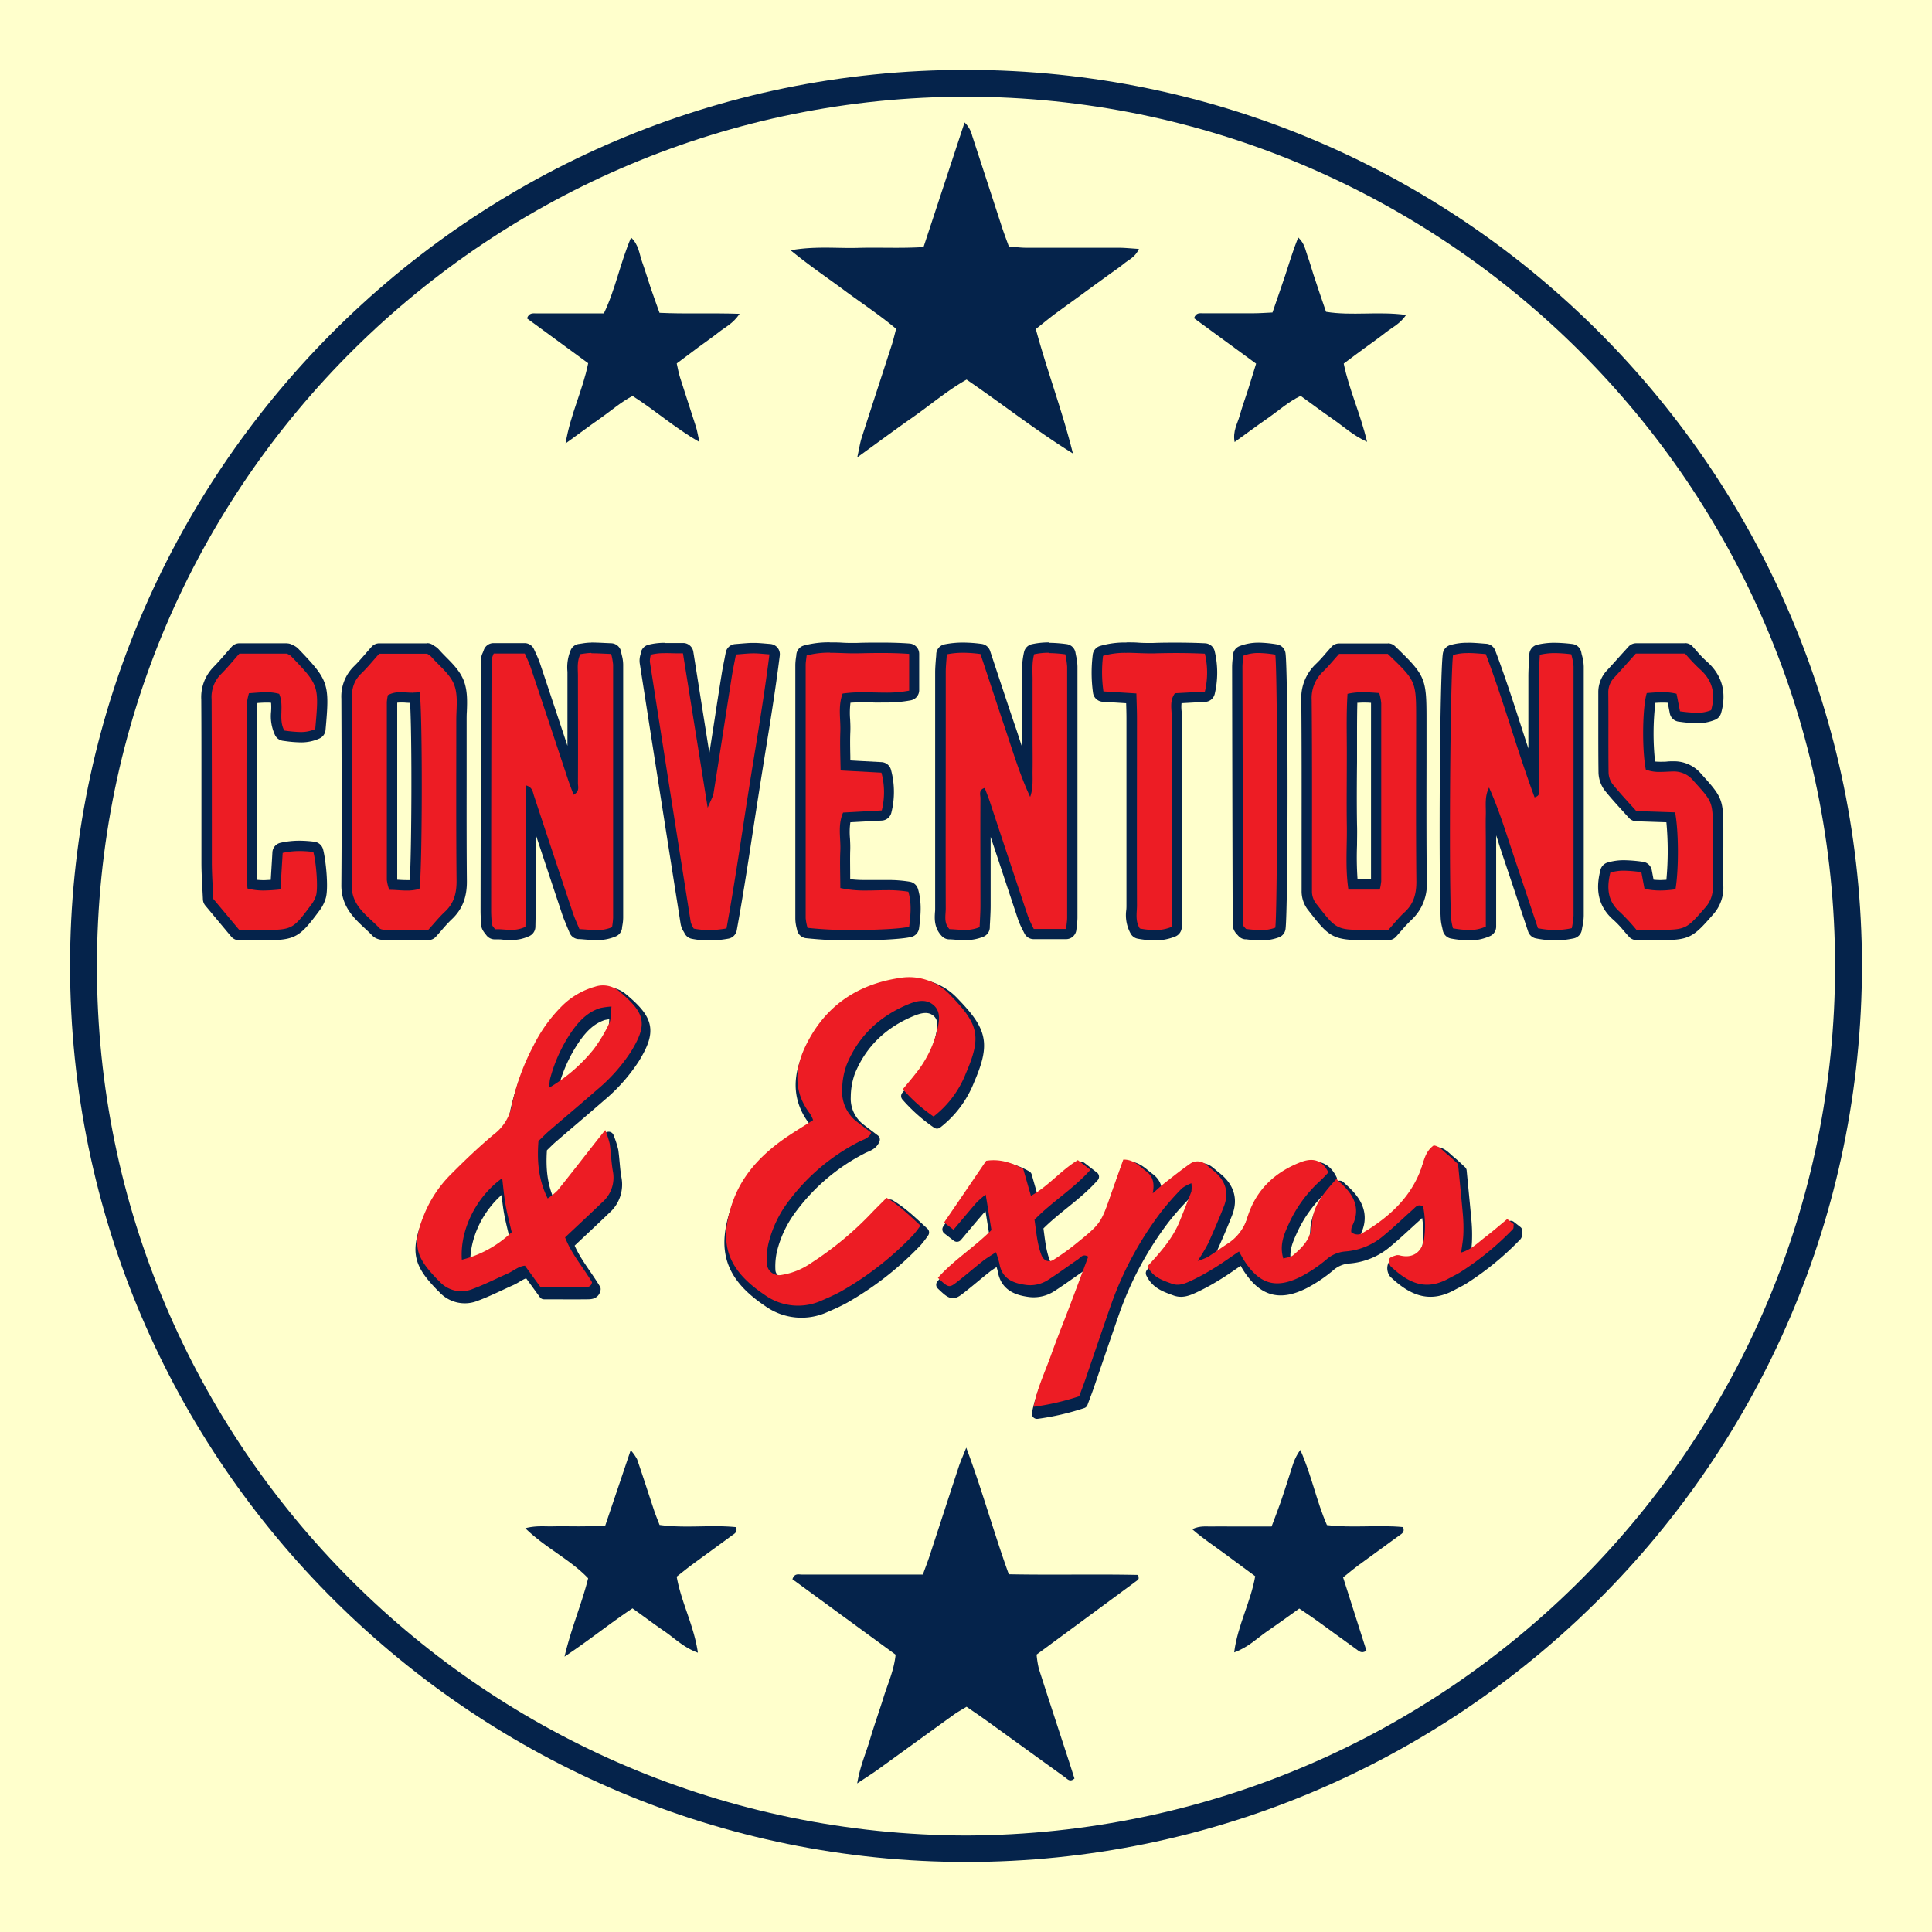 <svg xmlns="http://www.w3.org/2000/svg" viewBox="0 0 560.31 560.31"><defs><style>.cls-1{fill:#ffc;}.cls-2,.cls-3{fill:#05234b;}.cls-3{stroke:#05234b;stroke-linecap:round;stroke-linejoin:round;stroke-width:3px;}.cls-4{fill:#ed1c24;}</style></defs><g id="Conventions"><rect class="cls-1" width="560.31" height="560.31"/><path class="cls-2" d="M540,279.85C540,424.73,422.06,540,280.27,540S20.39,424.85,20.32,280.12c-.06-142.12,115.19-260,260-259.85C424.86,20.38,539.8,137.88,540,279.85Z"/><path class="cls-1" d="M280.31,532.33C140.89,532,28.22,419.54,28.11,280.48,28,138.9,143.27,28,280.27,28.05c137.84.1,251.85,112.05,251.93,252.07C532.27,418,420.7,531.73,280.31,532.33Z"/><path class="cls-2" d="M292.57,456.56c12.85.25,25.23-.07,37.51.19a4,4,0,0,1,.15,1,.89.89,0,0,1-.32.52c-9.67,7.14-19.35,14.27-29.28,21.58a26.74,26.74,0,0,0,.66,4.13c2.84,8.89,5.77,17.76,8.66,26.63.57,1.75,1.12,3.51,1.66,5.19-1.32,1.19-2.07.13-2.82-.41-7.58-5.45-15.13-10.94-22.71-16.4-1.84-1.33-3.72-2.59-5.76-4-1.3.8-2.56,1.47-3.71,2.3-7.41,5.33-14.79,10.71-22.2,16.05-1.63,1.17-3.34,2.23-5.81,3.88.82-5,2.54-8.76,3.68-12.65,1.23-4.17,2.71-8.27,4-12.44,1.22-3.92,3-7.7,3.46-12.25L229.82,458c.59-1.81,1.79-1.36,2.7-1.36,9.55,0,19.09,0,28.64,0h6.49c.71-2,1.37-3.65,1.94-5.38,2.84-8.67,5.65-17.35,8.5-26,.51-1.53,1.18-3,2.14-5.42C284.92,432.37,288.17,444.38,292.57,456.56Z"/><path class="cls-2" d="M311.16,131.52c-10.61-6.57-20.37-14.28-30.84-21.43-5.6,3.17-10.48,7.35-15.7,11s-10.06,7.26-16,11.56c.57-2.6.79-4.14,1.25-5.6,2.92-9.09,5.89-18.16,8.83-27.24.43-1.36.74-2.75,1.19-4.44-4.82-4.06-10-7.44-15-11.15s-10-7.06-15.6-11.64c7.29-1.27,13.45-.51,19.55-.69s12.41.18,19-.24l11.9-36.14a7.93,7.93,0,0,1,2.21,3.87q4.35,13.32,8.68,26.64c.58,1.76,1.24,3.48,1.95,5.45,1.74.14,3.35.38,5,.38,8.93,0,17.86,0,26.79,0,1.79,0,3.58.2,5.93.34-1.06,2.37-2.85,3.08-4.21,4.18s-2.67,2-4,2.94l-4.54,3.29-4,2.93-4.54,3.29c-1.35,1-2.7,1.93-4,2.94s-2.88,2.3-4.61,3.67C303.67,107.54,308.09,119.15,311.16,131.52Z"/><path class="cls-2" d="M170.58,105.34l-17.75-13c.63-1.74,1.8-1.44,2.75-1.45,6.43,0,12.85,0,19.55,0,3.37-7,4.73-14.61,7.89-22,2.26,2.13,2.37,4.72,3.18,7,.92,2.54,1.67,5.13,2.54,7.69.79,2.34,1.65,4.66,2.53,7.14,7.62.37,15,0,23.23.29-1.92,2.87-4.22,3.88-6.07,5.36s-4,2.94-6,4.42-4,3-6.17,4.62c.33,1.45.56,2.84,1,4.17,1.5,4.76,3.09,9.48,4.59,14.23.36,1.13.52,2.32,1,4.4C195.56,124,190,119,183.45,114.83c-3.4,1.78-6.34,4.4-9.53,6.62s-6,4.35-9.9,7.16C165.44,120.06,169,113.23,170.58,105.34Z"/><path class="cls-2" d="M396.47,128.15c-4.16-1.93-6.86-4.49-9.86-6.56s-6.06-4.37-9.4-6.78c-3.53,1.68-6.45,4.34-9.64,6.55s-6,4.33-9.51,6.84c-.59-3.2.83-5.34,1.45-7.59.72-2.6,1.66-5.14,2.48-7.71.75-2.35,1.46-4.72,2.3-7.43l-18-13.18c.58-1.73,1.75-1.42,2.7-1.43,4.78,0,9.56,0,14.34,0,1.84,0,3.69-.14,5.71-.23,1.28-3.72,2.51-7.23,3.69-10.77s2.16-7,3.77-11c1.94,1.82,2.08,3.73,2.69,5.35s1.13,3.56,1.71,5.34,1.18,3.55,1.77,5.32,1.21,3.52,1.9,5.56c7.5,1.22,15.13-.2,23.23.91-1.79,2.61-4.08,3.64-5.95,5.11s-4,3-6,4.43-4,3-6.15,4.57C391.25,113,394.54,119.92,396.47,128.15Z"/><path class="cls-2" d="M377.11,420.5c3.31,7.41,4.65,14.77,7.72,21.79,7.34.93,14.79-.12,22.09.59.61,1.58-.54,2-1.29,2.56-3.84,2.84-7.73,5.61-11.58,8.44-1.49,1.1-2.9,2.29-4.53,3.59l6.77,21.25c-1.46,1-2.21.07-3-.47-3.89-2.78-7.73-5.62-11.6-8.41-1.5-1.08-3.05-2.09-4.88-3.34-3.08,2.19-6.07,4.38-9.13,6.47s-5.64,4.79-9.75,6.25c1-7.89,4.78-14.52,6.1-22.09-3-2.21-6-4.41-9-6.64s-6-4.15-9.27-7c2.36-1.12,4.21-.72,6-.78s3.74,0,5.61,0h11.41c.95-2.55,1.85-4.84,2.66-7.15.89-2.55,1.68-5.13,2.52-7.7C374.76,425.53,375.19,423.11,377.11,420.5Z"/><path class="cls-2" d="M152.34,443.21c3.15-.82,5.6-.48,8-.54s5,0,7.46,0,4.93-.09,7.7-.14l7.41-21.95a13.34,13.34,0,0,1,1.85,2.61c1.69,4.89,3.26,9.83,4.9,14.74.45,1.37,1,2.7,1.62,4.32,7.38,1.05,14.82-.09,22.13.64.64,1.46-.47,1.93-1.24,2.5-3.83,2.83-7.7,5.61-11.54,8.44-1.48,1.1-2.9,2.27-4.38,3.42,1.32,7.49,5,14.12,6.15,22.06-4.12-1.49-6.72-4.18-9.71-6.22s-6-4.32-9.26-6.64c-6.49,4.31-12.37,9.12-19.71,14,2-8.46,5-15.3,6.85-22.72C165.35,452.23,158.27,449,152.34,443.21Z"/><path class="cls-3" d="M287,338.65c3.6-.58,7.12.32,10.76,2.38.66,2.32,1.38,4.84,2.23,7.79,5.14-2.88,8.68-7.41,13.6-10.37l3.64,2.82c-5,5.61-11.15,9.25-16.21,14.47.52,3.4.74,6.9,2,10.23.59,1.58,2.07,2.29,3.49,1.4a67,67,0,0,0,6.56-4.7c7.25-5.87,7.22-5.9,10.35-14.91,1.09-3.12,2.21-6.23,3.35-9.46,3.09-.07,4.71,2,6.63,3.38,2.14,1.59,2.43,3.69,1.91,6.4,1.16-1,2.28-2.05,3.48-3,2.44-1.91,4.87-3.85,7.42-5.62a3.71,3.71,0,0,1,4.63.36c.66.5,1.28,1.06,1.93,1.57,3.48,2.75,4.83,6.2,3.19,10.45-1.43,3.66-3,7.27-4.62,10.85a53.35,53.35,0,0,1-3,5,21.33,21.33,0,0,0,2.92-1.13c1.92-1.23,3.78-2.57,5.68-3.83a13.6,13.6,0,0,0,5.83-7.7c2.42-7.83,7.85-13.06,15.49-16,3.31-1.26,6.13-.81,8,3-.76.78-1.55,1.68-2.44,2.48a38.16,38.16,0,0,0-9.1,12.53c-1.37,3-2.7,6.1-1.54,9.95,1.05-.33,2.15-.38,2.82-.94,2.88-2.42,5.32-4.92,5.5-9.24.22-5.2,3.58-9,7.07-12.89.94.88,1.55,1.41,2.12,2,3.41,3.39,4.8,7.18,2.38,11.78a4.53,4.53,0,0,0-.19,1.64,2.82,2.82,0,0,0,3.55.09c7.45-4.48,13.67-10.1,16.74-18.55.83-2.3,1.15-4.9,3.62-6.69,1.6.14,2.64,1.52,3.87,2.51s2.46,2.23,3.2,2.9c.52,5.41,1,10.13,1.42,14.86a43.75,43.75,0,0,1,.11,5.61c-.06,1.6-.38,3.19-.63,5.18,3-.88,4.89-2.88,7-4.49s4.16-3.4,6.36-5.21l1.88,1.47c-.08.65,0,1.18-.2,1.41a83.64,83.64,0,0,1-14.87,12.26c-1.21.8-2.54,1.42-3.82,2.11-6.08,3.3-10.93,2-16.8-3.55a2.38,2.38,0,0,1-.34-2.22c.27-.53,1.29-.74,2-1a2.62,2.62,0,0,1,1.23.11c4.51,1,6.72-2.11,6.93-5.87a28.86,28.86,0,0,0-.4-8.39c-1.53-.82-2.17.19-2.9.83-2.8,2.49-5.48,5.1-8.36,7.48a19.32,19.32,0,0,1-11.3,4.75,9.39,9.39,0,0,0-5.56,2.39,41.42,41.42,0,0,1-7.21,4.86c-7.26,3.69-12.07,2.3-16.46-4.45-.54-.83-1-1.71-1.62-2.79-2.71,1.82-5,3.5-7.49,5a62.94,62.94,0,0,1-6.56,3.56c-1.67.77-3.47,1.51-5.41.79-2.7-1-5.53-1.84-7.06-5.06,3.64-4,7.26-8,9.3-13,1.16-2.88,2.33-5.77,3.42-8.68a9.36,9.36,0,0,0,0-2.39,11,11,0,0,0-2.74,1.46,81.93,81.93,0,0,0-6.15,7,98.81,98.81,0,0,0-14.42,26.79c-2.53,7.26-5,14.54-7.49,21.81-.54,1.55-1.14,3.08-1.74,4.71a72.85,72.85,0,0,1-13.23,3.06c1.16-5.73,3.42-10.35,5.12-15.14s3.56-9.31,5.33-14c1.83-4.81,3.62-9.63,5.41-14.42-1.59-.9-2.17.23-2.92.75-2.92,2-5.76,4.09-8.73,6a9.51,9.51,0,0,1-6.56,1.44c-3.79-.52-6.83-1.88-7.55-6.16a32.62,32.62,0,0,0-1-3.31c-1.51,1-2.74,1.7-3.83,2.57-2.61,2.06-5.11,4.25-7.75,6.28-2,1.54-2.33,1.39-5.26-1.42,4.52-5.12,10.41-8.75,15.52-13.85-.51-3.12-1-6.35-1.67-10.3a28.7,28.7,0,0,0-2.65,2.32c-2.17,2.5-4.29,5.05-6.68,7.88l-2.73-2.11C278.85,350.65,282.67,345,287,338.65Z"/><path class="cls-3" d="M157.16,332.92c-.45,5.93,0,11.22,2.67,16.65a18.93,18.93,0,0,0,2.85-2.3c3.64-4.52,7.2-9.12,10.78-13.68.86-1.1,1.73-2.18,3.07-3.87a29,29,0,0,1,1.3,4c.38,2.67.45,5.39.92,8a9.48,9.48,0,0,1-3.13,9c-3.42,3.3-6.92,6.54-10.74,10.14,1.78,4.69,5.19,8.62,7.82,13-.23,1.41-1.35,1.45-2.35,1.46-4.13.05-8.27,0-12.57,0l-4.54-6.25c-1.9.18-3.3,1.51-4.94,2.24-3.4,1.51-6.73,3.22-10.22,4.51a8.52,8.52,0,0,1-9.69-2.25l-.46-.43c-6.09-6.29-7.7-9.76-3.89-19a35.13,35.13,0,0,1,7.52-11.36c4.09-4.12,8.29-8.15,12.74-11.86a13.58,13.58,0,0,0,5.08-8.15,66,66,0,0,1,6.33-17.5A43.41,43.41,0,0,1,164,293.73a22.14,22.14,0,0,1,9.56-5.58,7.33,7.33,0,0,1,7,1.31c7.52,6.31,8.41,9.39,3.48,17.45A49.51,49.51,0,0,1,174.2,318c-4.69,4.1-9.46,8.1-14.17,12.17C159.09,331,158.23,331.9,157.16,332.92Zm-22.22,34.42a32.08,32.08,0,0,0,14.46-8c-.67-2.9-1.32-5.3-1.75-7.74s-.69-5.14-1-7.9C139.15,349.05,134.33,358.63,134.94,367.34Zm43.4-73.43a22.57,22.57,0,0,0-3.31.45c-3.53,1.13-6,3.65-8.06,6.56A44,44,0,0,0,160.5,315a13.51,13.51,0,0,0-.18,2.42,47.77,47.77,0,0,0,12.89-11.17,45,45,0,0,0,4.46-7.43C178.25,297.63,178.08,296.08,178.34,293.91Z"/><path class="cls-3" d="M271.75,325.81a47.42,47.42,0,0,1-8.91-7.93c1.36-1.65,2.57-3.05,3.7-4.51a32.36,32.36,0,0,0,6.3-12.74c.53-2.41,1.08-5.16-1-7.05-2.31-2.07-5.12-1.29-7.64-.23-8.2,3.45-14.29,9.18-17.67,17.47a21.7,21.7,0,0,0-1.29,7.28,10.94,10.94,0,0,0,4.31,9.25c1.29,1,2.63,2,4.12,3.13-.68,1.78-2.45,2-3.78,2.77A58.85,58.85,0,0,0,230,350a33.3,33.3,0,0,0-6.18,12.81,21.46,21.46,0,0,0-.44,5.54,3.58,3.58,0,0,0,4.3,3.4,20.66,20.66,0,0,0,8.59-3.48A95.78,95.78,0,0,0,254,353.53c1.27-1.31,2.58-2.6,4.13-4.15,3.71,2.23,6.59,5.09,9.82,8.05a30.31,30.31,0,0,1-2,2.62,90.84,90.84,0,0,1-21,16.45c-1.81,1-3.71,1.84-5.62,2.66a16.58,16.58,0,0,1-16.59-1.64c-11.08-7.45-13.28-15.1-9.33-26.7,2.57-7.53,7.72-13.22,14-17.84,3-2.19,6.22-4.08,9.4-6.14a9.06,9.06,0,0,0-.83-1.76c-4.76-6.14-4.62-12.79-1.51-19.4,5.45-11.58,14.83-18.17,27.41-20.05a16.31,16.31,0,0,1,14.76,5c8.25,8.5,9.08,12,4.44,22.75A29.36,29.36,0,0,1,271.75,325.81Z"/><path class="cls-4" d="M286,336.65c3.6-.58,7.12.32,10.76,2.38.66,2.32,1.38,4.84,2.23,7.79,5.14-2.88,8.68-7.41,13.6-10.37l3.64,2.82c-5,5.61-11.15,9.25-16.21,14.47.52,3.4.74,6.9,2,10.23.59,1.58,2.07,2.29,3.49,1.4a67,67,0,0,0,6.56-4.7c7.25-5.87,7.22-5.9,10.35-14.91,1.09-3.12,2.21-6.23,3.35-9.46,3.09-.07,4.71,2,6.63,3.38,2.14,1.59,2.43,3.69,1.91,6.4,1.16-1,2.28-2.05,3.48-3,2.44-1.91,4.87-3.85,7.42-5.62a3.71,3.71,0,0,1,4.63.36c.66.5,1.28,1.06,1.93,1.57,3.48,2.75,4.83,6.2,3.19,10.45-1.43,3.66-3,7.27-4.62,10.85a53.35,53.35,0,0,1-3,5,21.33,21.33,0,0,0,2.92-1.13c1.92-1.23,3.78-2.57,5.68-3.83a13.6,13.6,0,0,0,5.83-7.7c2.42-7.83,7.85-13.06,15.49-16,3.31-1.26,6.13-.81,8,3-.76.78-1.55,1.68-2.44,2.48a38.16,38.16,0,0,0-9.1,12.53c-1.37,3-2.7,6.1-1.54,9.95,1.05-.33,2.15-.38,2.82-.94,2.88-2.42,5.32-4.92,5.5-9.24.22-5.2,3.58-9,7.07-12.89.94.88,1.55,1.41,2.12,2,3.41,3.39,4.8,7.18,2.38,11.78a4.53,4.53,0,0,0-.19,1.64,2.82,2.82,0,0,0,3.55.09c7.45-4.48,13.67-10.1,16.74-18.55.83-2.3,1.15-4.9,3.62-6.69,1.6.14,2.64,1.52,3.87,2.51s2.46,2.23,3.2,2.9c.52,5.41,1,10.13,1.42,14.86a43.75,43.75,0,0,1,.11,5.61c-.06,1.6-.38,3.19-.63,5.18,3-.88,4.89-2.88,7-4.49s4.16-3.4,6.36-5.21l1.88,1.47c-.08.65,0,1.18-.2,1.41a83.64,83.64,0,0,1-14.87,12.26c-1.21.8-2.54,1.42-3.82,2.11-6.08,3.3-10.93,2-16.8-3.55a2.38,2.38,0,0,1-.34-2.22c.27-.53,1.29-.74,2-1a2.62,2.62,0,0,1,1.23.11c4.51,1,6.72-2.11,6.93-5.87a28.86,28.86,0,0,0-.4-8.39c-1.53-.82-2.17.19-2.9.83-2.8,2.49-5.48,5.1-8.36,7.48a19.32,19.32,0,0,1-11.3,4.75,9.39,9.39,0,0,0-5.56,2.39,41.42,41.42,0,0,1-7.21,4.86c-7.26,3.69-12.07,2.3-16.46-4.45-.54-.83-1-1.71-1.62-2.79-2.71,1.82-5,3.5-7.49,5a62.94,62.94,0,0,1-6.56,3.56c-1.67.77-3.47,1.51-5.41.79-2.7-1-5.53-1.84-7.06-5.06,3.64-4,7.26-8,9.3-13,1.16-2.88,2.33-5.77,3.42-8.68a9.36,9.36,0,0,0,0-2.39,11,11,0,0,0-2.74,1.46,81.93,81.93,0,0,0-6.15,7,98.81,98.81,0,0,0-14.42,26.79c-2.53,7.26-5,14.54-7.49,21.81-.54,1.55-1.14,3.08-1.74,4.71a72.85,72.85,0,0,1-13.23,3.06c1.16-5.73,3.42-10.35,5.12-15.14s3.56-9.31,5.33-14c1.83-4.81,3.62-9.63,5.41-14.42-1.59-.9-2.17.23-2.92.75-2.92,2-5.76,4.09-8.73,6a9.51,9.51,0,0,1-6.56,1.44c-3.79-.52-6.83-1.88-7.55-6.16a32.62,32.62,0,0,0-1-3.31c-1.51,1-2.74,1.7-3.83,2.57-2.61,2.06-5.11,4.25-7.75,6.28-2,1.54-2.33,1.39-5.26-1.42,4.52-5.12,10.41-8.75,15.52-13.85-.51-3.12-1-6.35-1.67-10.3a28.7,28.7,0,0,0-2.65,2.32c-2.17,2.5-4.29,5.05-6.68,7.88l-2.73-2.11C277.85,348.65,281.67,343,286,336.65Z"/><path class="cls-4" d="M156.16,330.92c-.45,5.93,0,11.22,2.67,16.65a18.93,18.93,0,0,0,2.85-2.3c3.64-4.52,7.2-9.12,10.78-13.68.86-1.1,1.73-2.18,3.07-3.87a29,29,0,0,1,1.3,4c.38,2.67.45,5.39.92,8a9.48,9.48,0,0,1-3.13,9c-3.42,3.3-6.92,6.54-10.74,10.14,1.78,4.69,5.19,8.62,7.82,13-.23,1.41-1.35,1.45-2.35,1.46-4.13.05-8.27,0-12.57,0l-4.54-6.25c-1.9.18-3.3,1.51-4.94,2.24-3.4,1.51-6.73,3.22-10.22,4.51a8.52,8.52,0,0,1-9.69-2.25l-.46-.43c-6.09-6.29-7.7-9.76-3.89-19a35.13,35.13,0,0,1,7.52-11.36c4.09-4.12,8.29-8.15,12.74-11.86a13.58,13.58,0,0,0,5.08-8.15,66,66,0,0,1,6.33-17.5A43.41,43.41,0,0,1,163,291.73a22.14,22.14,0,0,1,9.56-5.58,7.33,7.33,0,0,1,7,1.31c7.52,6.31,8.41,9.39,3.48,17.45A49.51,49.51,0,0,1,173.2,316c-4.69,4.1-9.46,8.1-14.17,12.17C158.09,329,157.23,329.9,156.16,330.92Zm-22.22,34.42a32.08,32.08,0,0,0,14.46-8c-.67-2.9-1.32-5.3-1.75-7.74s-.69-5.14-1-7.9C138.15,347.05,133.33,356.63,133.94,365.34Zm43.4-73.43a22.57,22.57,0,0,0-3.31.45c-3.53,1.13-6,3.65-8.06,6.56A44,44,0,0,0,159.5,313a13.51,13.51,0,0,0-.18,2.42,47.77,47.77,0,0,0,12.89-11.17,45,45,0,0,0,4.46-7.43C177.25,295.63,177.08,294.08,177.34,291.91Z"/><path class="cls-4" d="M270.75,323.81a47.42,47.42,0,0,1-8.91-7.93c1.36-1.65,2.57-3.05,3.7-4.51a32.36,32.36,0,0,0,6.3-12.74c.53-2.41,1.08-5.16-1-7.05-2.31-2.07-5.12-1.29-7.64-.23-8.2,3.45-14.29,9.18-17.67,17.47a21.7,21.7,0,0,0-1.29,7.28,10.94,10.94,0,0,0,4.31,9.25c1.29,1,2.63,2,4.12,3.13-.68,1.78-2.45,2-3.78,2.77A58.85,58.85,0,0,0,229,348a33.3,33.3,0,0,0-6.18,12.81,21.46,21.46,0,0,0-.44,5.54,3.58,3.58,0,0,0,4.3,3.4,20.66,20.66,0,0,0,8.59-3.48A95.78,95.78,0,0,0,253,351.53c1.27-1.31,2.58-2.6,4.13-4.15,3.71,2.23,6.59,5.09,9.82,8.05a30.31,30.31,0,0,1-2,2.62,90.84,90.84,0,0,1-21,16.45c-1.81,1-3.71,1.84-5.62,2.66a16.58,16.58,0,0,1-16.59-1.64c-11.08-7.45-13.28-15.1-9.33-26.7,2.57-7.53,7.72-13.22,14-17.84,3-2.19,6.22-4.08,9.4-6.14a9.06,9.06,0,0,0-.83-1.76c-4.76-6.14-4.62-12.79-1.51-19.4,5.45-11.58,14.83-18.17,27.41-20.05a16.31,16.31,0,0,1,14.76,5c8.25,8.5,9.08,12,4.44,22.75A29.36,29.36,0,0,1,270.75,323.81Z"/><path class="cls-4" d="M426.13,271.22a31.22,31.22,0,0,1-4.92-.51,1.5,1.5,0,0,1-1.24-1.2c-.06-.32-.13-.63-.2-.94a12,12,0,0,1-.38-2.3c-.66-14.71-.21-71.22.61-76.54a1.51,1.51,0,0,1,1-1.21,15.73,15.73,0,0,1,4.72-.63c1.36,0,2.74.11,4.19.22l1.06.09a1.5,1.5,0,0,1,1.29,1c2.71,7.14,5.1,14.53,7.41,21.67,1.63,5,3.3,10.19,5.09,15.29q0-8.26,0-16.52,0-6.69,0-13.38c0-1.41.09-2.79.17-4.26,0-.7.08-1.41.12-2.14a1.49,1.49,0,0,1,1.16-1.39,20.48,20.48,0,0,1,4.71-.52,42.72,42.72,0,0,1,4.92.35,1.51,1.51,0,0,1,1.31,1.21c.06.35.15.7.24,1.05a12.07,12.07,0,0,1,.44,2.74c0,23.07,0,46.73,0,72.32a15,15,0,0,1-.33,2.73c-.07.36-.14.73-.2,1.11a1.49,1.49,0,0,1-1.17,1.24,24.61,24.61,0,0,1-5.13.55,27.29,27.29,0,0,1-5.25-.54,1.51,1.51,0,0,1-1.13-1l-2.05-6.15q-2.42-7.22-4.83-14.42-.71-2.08-1.38-4.17c-1.24-3.74-2.5-7.58-4-11.34,0,.28,0,.56,0,.85,0,.63,0,1.25,0,1.87-.05,1.85,0,3.75,0,5.59,0,.82,0,1.65,0,2.47v24.35a1.5,1.5,0,0,1-.89,1.37A13.08,13.08,0,0,1,426.13,271.22Z"/><path class="cls-2" d="M425.76,189.39c1.62,0,3.32.17,5.14.3,5.17,13.65,9.05,27.8,14.15,41.55,1.84-.51,1.23-1.76,1.24-2.6,0-10.8,0-21.61,0-32.41,0-2,.17-4.07.28-6.34a18.93,18.93,0,0,1,4.37-.48,41.31,41.31,0,0,1,4.75.34,20.22,20.22,0,0,1,.66,3.51q0,36.17,0,72.32a25.49,25.49,0,0,1-.51,3.61,23,23,0,0,1-4.82.52,25.47,25.47,0,0,1-5-.51q-3.44-10.31-6.88-20.58c-2.28-6.77-4.33-13.61-7.29-20.22-1.34,2.61-.87,5.28-.94,7.87s0,5.4,0,8.1v24.35a11.5,11.5,0,0,1-4.85,1,29.08,29.08,0,0,1-4.68-.5,21.3,21.3,0,0,1-.57-3c-.63-14.18-.19-71,.6-76.25a14.59,14.59,0,0,1,4.28-.56m0-3a17.38,17.38,0,0,0-5.16.69,3,3,0,0,0-2.08,2.42c-.9,5.86-1.23,63.52-.63,76.83a13.5,13.5,0,0,0,.42,2.58c.06.29.13.58.19.88a3,3,0,0,0,2.47,2.4,32.47,32.47,0,0,0,5.16.53,14.51,14.51,0,0,0,6.07-1.26,3,3,0,0,0,1.78-2.74V244.37c0-.7,0-1.39,0-2.09.35,1,.69,2.08,1,3.11.46,1.4.92,2.79,1.39,4.19q2.4,7.14,4.79,14.31l2.09,6.26a3,3,0,0,0,2.26,2,28.72,28.72,0,0,0,5.54.57,26.06,26.06,0,0,0,5.43-.58,3,3,0,0,0,2.35-2.49c.06-.35.12-.7.19-1.05a15.91,15.91,0,0,0,.36-3c0-25.66,0-49.32,0-72.32a13.36,13.36,0,0,0-.48-3.1c-.09-.32-.17-.65-.23-1a3,3,0,0,0-2.6-2.41,45.7,45.7,0,0,0-5.1-.36,21.71,21.71,0,0,0-5.05.56,3,3,0,0,0-2.32,2.78c0,.72-.07,1.42-.11,2.1-.09,1.5-.17,2.91-.17,4.37q0,6.74,0,13.46v7.39c-.74-2.25-1.47-4.49-2.18-6.7-2.32-7.16-4.72-14.57-7.44-21.74a3,3,0,0,0-2.58-1.93l-1.05-.08c-1.48-.12-2.89-.23-4.31-.23Z"/><path class="cls-4" d="M279.69,271.21c-.88,0-1.73-.06-2.56-.12-.62,0-1.24-.09-1.85-.1a1.48,1.48,0,0,1-1-.47c-1.82-1.89-1.68-4.07-1.57-5.81,0-.4.06-.8.06-1.19q-.06-20.73,0-41.47V205.88c0-3.63,0-7.25,0-10.88,0-1.15.1-2.28.19-3.48,0-.56.08-1.14.12-1.75a1.5,1.5,0,0,1,1.21-1.37,25.47,25.47,0,0,1,5.06-.49,39.58,39.58,0,0,1,5.18.38,1.5,1.5,0,0,1,1.23,1l2.1,6.32c1.6,4.86,3.27,9.88,4.94,14.81.53,1.54,1,3.08,1.54,4.62,1.14,3.47,2.3,7,3.66,10.48,0-.14,0-.29,0-.44,0-.54,0-1.09,0-1.64,0-2,0-4,0-6V204c0-2,0-4.06,0-6.1,0-.68,0-1.37,0-2a22.2,22.2,0,0,1,.51-6.41,1.53,1.53,0,0,1,1.13-1.08,21.58,21.58,0,0,1,4.61-.47,38.32,38.32,0,0,1,4.95.37,1.49,1.49,0,0,1,1.29,1.25c.06.38.14.75.21,1.12a13.85,13.85,0,0,1,.35,2.71q0,36.44,0,72.86a15.8,15.8,0,0,1-.16,1.93c0,.4-.1.85-.15,1.41a1.51,1.51,0,0,1-1.49,1.35h-9.38a1.51,1.51,0,0,1-1.36-.87c-.16-.35-.34-.71-.52-1.07a20.42,20.42,0,0,1-1.24-2.8q-3.51-10.44-7-20.9c-1.3-3.91-2.59-7.82-3.9-11.72,0,5.7,0,11.4,0,17.1q0,6,0,12c0,1.43-.07,2.81-.15,4.28q0,1-.09,2a1.5,1.5,0,0,1-.91,1.32A12.31,12.31,0,0,1,279.69,271.21Z"/><path class="cls-2" d="M304.19,189.41a39.55,39.55,0,0,1,4.76.35,23.41,23.41,0,0,1,.54,3.6q0,36.44,0,72.86c0,.81-.15,1.62-.3,3.19h-9.38a38.29,38.29,0,0,1-1.7-3.71c-3.7-11-7.34-22-11-33.07-.45-1.35-1-2.68-1.52-4.11-1.88.55-1.24,2-1.25,3-.06,10.38,0,20.76,0,31.14,0,2-.15,4.07-.24,6.23a10.89,10.89,0,0,1-4.36.8c-1.48,0-2.93-.19-4.37-.22-1.73-1.81-1.09-4-1.09-6-.05-17.86,0-35.71,0-53.56,0-5,0-10,0-15,0-1.62.19-3.23.31-5.14a23.54,23.54,0,0,1,4.76-.46,38.15,38.15,0,0,1,5,.37c2.34,7,4.65,14.1,7,21.13,2.31,6.79,4.32,13.7,7.41,20.31.94-2.6.66-5.19.7-7.74.05-2.91,0-5.81,0-8.72v-8.1c0-2.9,0-5.81,0-8.72.05-2.64-.29-5.33.45-8.09a19.91,19.91,0,0,1,4.29-.44m0-3h0a22.49,22.49,0,0,0-4.92.51,3,3,0,0,0-2.26,2.15,23.58,23.58,0,0,0-.57,6.83c0,.69,0,1.35,0,2,0,2.06,0,4.13,0,6.14v10.73c0,.69,0,1.38,0,2.07-.25-.75-.5-1.5-.74-2.24-.51-1.55-1-3.1-1.55-4.64-1.66-4.89-3.31-9.88-4.91-14.71l-2.12-6.41a3,3,0,0,0-2.46-2,41.09,41.09,0,0,0-5.39-.39,27,27,0,0,0-5.35.52,3,3,0,0,0-2.4,2.75c0,.6-.09,1.18-.13,1.74-.09,1.22-.18,2.37-.19,3.57,0,3.64,0,7.33,0,10.9,0,1.36,0,2.71,0,4.07v12c0,13.62,0,27.71,0,41.57,0,.32,0,.69-.05,1.08-.12,1.82-.3,4.58,2,6.95a3,3,0,0,0,2.1.93c.56,0,1.15.05,1.77.1.86.06,1.74.12,2.67.12a13.7,13.7,0,0,0,5.53-1,3,3,0,0,0,1.83-2.64c0-.68.06-1.34.09-2,.07-1.42.15-2.89.15-4.35q0-6,0-12.08c0-2.59,0-5.22,0-7.87.31.94.62,1.88.94,2.82,2.29,6.92,4.67,14.07,7,21.1a22.7,22.7,0,0,0,1.31,3c.18.35.35.69.51,1a3,3,0,0,0,2.72,1.74h9.38a3,3,0,0,0,3-2.71c.06-.54.11-1,.15-1.38a15.87,15.87,0,0,0,.17-2.1c0-23.26,0-48.19,0-72.87a15.07,15.07,0,0,0-.38-3c-.07-.34-.14-.69-.19-1a3,3,0,0,0-2.59-2.51,40.93,40.93,0,0,0-5.14-.38Z"/><path class="cls-4" d="M173.05,271.23c-1,0-2-.08-3-.15-.66-.05-1.34-.1-2-.13a1.48,1.48,0,0,1-1.33-.93c-.21-.51-.43-1-.65-1.53-.49-1.15-1-2.34-1.4-3.57q-3.78-11.31-7.52-22.63L154,233c-.07,5.26,0,10.55,0,15.7,0,6.59.05,13.4-.11,20.15a1.5,1.5,0,0,1-.85,1.32,10.83,10.83,0,0,1-4.84,1c-.77,0-1.49,0-2.19-.1s-1.2-.09-1.77-.09l-.57,0h-.09a1.53,1.53,0,0,1-1.2-.59l-.4-.52a4,4,0,0,1-.42-.6,2.52,2.52,0,0,1-.44-1.22l0-.68c-.06-1-.13-2.07-.13-3.13q0-36.44.12-72.86a3.67,3.67,0,0,1,.38-1.44c.1-.23.22-.51.35-.89a1.5,1.5,0,0,1,1.41-1h9a1.49,1.49,0,0,1,1.37.9c.18.41.37.82.55,1.22a29.93,29.93,0,0,1,1.17,2.83Q158.66,203,162,213c1.39,4.2,4.2,12.63,4.2,12.64,0-5.28,0-10.56,0-15.84q0-6.84,0-13.68c0-.39,0-.79,0-1.19a11.33,11.33,0,0,1,.87-5.71,1.48,1.48,0,0,1,1.16-.83l.92-.14a16.88,16.88,0,0,1,2.3-.24h.15c1.27,0,2.53.06,3.86.12l1.87.08a1.51,1.51,0,0,1,1.42,1.23c.06.36.15.7.22,1a10,10,0,0,1,.36,2.35c0,21.36,0,44,0,73.48a12.12,12.12,0,0,1-.19,1.91c0,.29-.09.6-.13.92a1.5,1.5,0,0,1-.88,1.19A12.23,12.23,0,0,1,173.05,271.23Z"/><path class="cls-2" d="M171.58,189.46c1.79,0,3.58.12,5.67.2a18.36,18.36,0,0,1,.56,3.11q0,36.73,0,73.48a22.83,22.83,0,0,1-.31,2.65,10.84,10.84,0,0,1-4.46.83c-1.59,0-3.24-.2-5-.27-.68-1.66-1.45-3.3-2-5q-5.62-16.81-11.17-33.66c-.37-1.12-.44-2.46-2.24-3-.35,13.7.07,27.3-.25,41a9.44,9.44,0,0,1-4.2.87c-1.38,0-2.7-.19-3.95-.19l-.66,0c-.48-.63-.63-.78-.73-1a1.32,1.32,0,0,1-.23-.55c-.07-1.24-.17-2.49-.17-3.73q0-36.42.12-72.85a8.53,8.53,0,0,1,.64-1.82h9c.57,1.33,1.22,2.59,1.67,3.93q5.44,16.22,10.81,32.47c.51,1.51,1.09,3,1.66,4.56,1.82-.93,1.27-2.31,1.27-3.38.06-10.37,0-20.75,0-31.13,0-2-.33-4.14.7-6.26a27.31,27.31,0,0,1,3-.36h.14m0-3h-.15a17.13,17.13,0,0,0-2.53.26l-.88.13a3,3,0,0,0-2.32,1.66,12.81,12.81,0,0,0-1,6.42c0,.38,0,.76,0,1.14q0,6.83,0,13.66c0,2.2,0,4.43,0,6.67l-1.29-3.9q-3.31-9.94-6.63-19.89a30.32,30.32,0,0,0-1.23-3l-.54-1.19a3,3,0,0,0-2.75-1.81h-9a3,3,0,0,0-2.82,2c-.12.35-.23.61-.32.82a5,5,0,0,0-.5,2c0,22.28-.09,46.11-.12,72.86,0,1.1.07,2.18.13,3.23l0,.67a4.26,4.26,0,0,0,.62,1.87,6.77,6.77,0,0,0,.56.78l.39.51a3,3,0,0,0,2.39,1.18h.19l.47,0c.5,0,1.07,0,1.66.08s1.48.11,2.29.11a12.18,12.18,0,0,0,5.5-1.17,3,3,0,0,0,1.7-2.63c.16-6.77.14-13.6.11-20.2,0-2.16,0-4.35,0-6.55.08.26.17.51.25.77q3.72,11.23,7.46,22.47c.43,1.28,1,2.5,1.45,3.67.22.5.43,1,.64,1.52a3,3,0,0,0,2.65,1.86c.67,0,1.33.08,2,.13,1,.07,2.07.15,3.13.15a13.56,13.56,0,0,0,5.67-1.09,3,3,0,0,0,1.77-2.37c0-.32.08-.6.12-.88a12.94,12.94,0,0,0,.21-2.14c0-28.9,0-52.26,0-73.48a11.28,11.28,0,0,0-.4-2.69c-.07-.31-.15-.63-.21-1a3,3,0,0,0-2.83-2.44l-1.86-.08c-1.35-.07-2.63-.13-3.93-.13Z"/><path class="cls-4" d="M395.28,271.19c-8.15,0-8.89-.66-14.44-7.8l-.06-.08a7.27,7.27,0,0,1-1.79-4.94c0-.5,0-1,0-1.51,0-.3,0-.61,0-.91q0-6.9,0-13.81c0-12.8,0-26-.09-39a12.09,12.09,0,0,1,3.73-9.38c1.07-1.05,2.07-2.19,3.13-3.39.48-.56,1-1.12,1.48-1.68a1.5,1.5,0,0,1,1.12-.5h14.13a1.49,1.49,0,0,1,1,.42c8.51,8.16,8.67,8.53,8.67,19.88q0,6.3,0,12.61c0,11.35,0,23.09.08,34.64,0,4.37-1.17,7.45-3.91,10a39.52,39.52,0,0,0-3.09,3.31c-.49.57-1,1.14-1.51,1.71a1.47,1.47,0,0,1-1.11.49h-7.37Zm3.66-14.72a5.11,5.11,0,0,0,.15-.92c0-16.43,0-34.06,0-51.6a5.78,5.78,0,0,0-.3-1.49c-1.21-.08-2.37-.16-3.52-.16a19.74,19.74,0,0,0-3.08.22c-.2,4-.17,8-.15,11.82,0,1.89,0,3.78,0,5.66v.79c0,6.05-.08,12.31,0,18.45,0,1.95,0,3.93,0,5.84a85.39,85.39,0,0,0,.29,11.39Z"/><path class="cls-2" d="M402.49,189.65c8.21,7.88,8.21,7.88,8.21,18.8,0,15.75-.09,31.51.07,47.26,0,3.57-.79,6.43-3.43,8.86-1.66,1.53-3.07,3.32-4.69,5.11h-7.37c-7.68,0-8-.45-13.32-7.3a5.79,5.79,0,0,1-1.47-3.95c0-.83,0-1.66,0-2.49,0-17.62.08-35.24-.08-52.86a10.55,10.55,0,0,1,3.27-8.29c1.63-1.59,3.07-3.36,4.69-5.15h14.13M391,258h9.15a16.57,16.57,0,0,0,.43-2.41q0-25.81,0-51.62A14.25,14.25,0,0,0,400,201c-1.61-.11-3.15-.24-4.69-.24a20.35,20.35,0,0,0-4.51.47c-.4,6.38-.16,12.55-.2,18.72,0,6.43-.09,12.85,0,19.28.11,6.15-.49,12.33.45,18.7m11.48-71.32H388.36a3,3,0,0,0-2.23,1l-1.5,1.7c-1,1.19-2,2.3-3.05,3.3a13.55,13.55,0,0,0-4.18,10.48c.12,13,.1,26.25.09,39.06q0,6.88,0,13.77c0,.31,0,.62,0,.94,0,.5,0,1,0,1.42a8.81,8.81,0,0,0,2.1,5.92l.06.08c5.59,7.19,6.77,8.38,15.63,8.38h7.37a3,3,0,0,0,2.22-1c.53-.58,1-1.16,1.53-1.73a40.53,40.53,0,0,1,3-3.2,14.06,14.06,0,0,0,4.39-11.09c-.12-11.53-.1-23.26-.08-34.61q0-6.31,0-12.62c0-11.75-.34-12.53-9.13-21a3,3,0,0,0-2.08-.84Zm-8.87,17.21c.52,0,1.06-.06,1.64-.06.76,0,1.53,0,2.32.08V204c0,17.56,0,34.89,0,51h-3.91a92,92,0,0,1-.15-9.85c0-1.93.07-3.92,0-5.9-.1-6.08-.06-12.27,0-18.26v-1c0-1.9,0-3.82,0-5.68,0-3.42,0-6.94.09-10.47Z"/><path class="cls-4" d="M118.14,271.17c-1.9,0-3.8,0-5.7,0h-.21c-1,0-2.4,0-3.25-.92-.7-.75-1.46-1.46-2.26-2.2-2.94-2.74-6.27-5.85-6.22-11.33.17-18.53.09-37.43,0-54.1,0-3.63,1-6.2,3.19-8.33,1.18-1.13,2.27-2.39,3.44-3.73.55-.64,1.12-1.29,1.73-2a1.51,1.51,0,0,1,1.11-.49h13.86a1.46,1.46,0,0,1,.85.27l.45.29a4.41,4.41,0,0,1,1,.8c.65.75,1.37,1.48,2.13,2.24,1.87,1.88,3.8,3.83,4.77,6.29,1,2.61.92,5.54.81,8.38,0,.87-.06,1.73-.06,2.58,0,5.79,0,11.58,0,17.38,0,9.59,0,19.51.08,29.26.05,4.35-1.15,7.43-3.89,10a42.26,42.26,0,0,0-3.12,3.34c-.51.58-1,1.18-1.58,1.79a1.52,1.52,0,0,1-1.11.49Zm-2.93-14.5c.93.06,1.81.1,2.66.1a13.15,13.15,0,0,0,2.39-.18c.68-7.86.73-44.51.09-54.22h-.58c-.64,0-1.27,0-1.89-.07s-1.1-.06-1.65-.06a6.59,6.59,0,0,0-2.38.36h0a5.53,5.53,0,0,0-.14,1c0,16.39,0,33.88,0,51.61a5,5,0,0,0,.32,1.39Z"/><path class="cls-2" d="M123.85,189.58a6.28,6.28,0,0,1,1.19.85c2.31,2.65,5.43,5,6.65,8.09s.63,6.91.64,10.41c0,15.55-.07,31.1.08,46.65,0,3.57-.79,6.43-3.41,8.87-1.66,1.54-3.08,3.33-4.79,5.22h-6.15c-1.87,0-3.74,0-5.61,0-.81,0-1.93,0-2.37-.45-3.43-3.66-8.14-6.34-8.08-12.49.17-18,.1-36.08,0-54.11,0-2.86.62-5.22,2.73-7.25,1.79-1.71,3.34-3.66,5.24-5.77h13.86m-4.08,11.3c-1.21,0-2.39-.13-3.54-.13a7.38,7.38,0,0,0-3.72.83,15.61,15.61,0,0,0-.3,2q0,25.8,0,51.61a12.36,12.36,0,0,0,.7,2.85c1.73,0,3.37.21,5,.21a12.81,12.81,0,0,0,3.76-.48c.82-5.2.94-49.76.08-57.07a11.69,11.69,0,0,1-1.94.15m4.08-14.3H110a3,3,0,0,0-2.23,1c-.61.68-1.19,1.34-1.75,2-1.14,1.31-2.21,2.55-3.33,3.63A12.26,12.26,0,0,0,99,202.61c.07,16.72.15,35.66,0,54.07-.06,6.15,3.69,9.64,6.7,12.45.78.72,1.52,1.41,2.19,2.12,1.29,1.38,3.12,1.39,4.32,1.4h.21c1.88,0,3.76,0,5.64,0h6.15a3,3,0,0,0,2.22-1l1.6-1.81c1-1.18,2-2.29,3-3.24,3-2.82,4.42-6.34,4.37-11.09-.09-9.75-.08-19.68-.07-29.28,0-5.78,0-11.57,0-17.35,0-.8,0-1.63.06-2.52.11-2.85.23-6.08-.91-9-1.09-2.75-3.13-4.8-5.11-6.79-.74-.75-1.44-1.46-2.06-2.17a5.35,5.35,0,0,0-1.36-1.09l-.39-.26a3,3,0,0,0-1.71-.53Zm-8.64,17.23a7.67,7.67,0,0,1,1-.06c.49,0,1,0,1.56.06l1.15.05c.58,11.07.43,42.35-.09,51.39-.3,0-.63,0-1,0-.81,0-1.67-.05-2.58-.11h-.07c0-17.43,0-34.93,0-51.36Z"/><path class="cls-4" d="M205.69,271.21a24,24,0,0,1-4.72-.45,1.51,1.51,0,0,1-1.06-.81c-.1-.2-.21-.38-.31-.56a4.71,4.71,0,0,1-.68-1.66C195,242.91,191,217.46,187,192.08a4.73,4.73,0,0,1,.15-1.78c.05-.21.1-.43.14-.68a1.52,1.52,0,0,1,1.09-1.22,17.3,17.3,0,0,1,4.48-.49l1.93,0c.68,0,1.38,0,2.11,0l1.12,0h.05a1.5,1.5,0,0,1,1.48,1.26L205.78,228q1.56-9.77,3.06-19.52l1.95-12.53c.22-1.4.49-2.78.78-4.24.14-.7.28-1.41.42-2.16a1.51,1.51,0,0,1,1.37-1.21l1.6-.13c1.21-.1,2.35-.2,3.53-.21h.16c1,0,1.91.08,3,.17l1.68.13a1.51,1.51,0,0,1,1.38,1.68c-1.24,9.94-2.84,19.75-4.38,29.25q-.88,5.48-1.76,10.94L217,240.44c-1.45,9.51-3,19.35-4.73,29.06a1.49,1.49,0,0,1-1.21,1.2A29.07,29.07,0,0,1,205.69,271.21Z"/><path class="cls-2" d="M192.9,189.41c1.27,0,2.59.07,4,.07l1.17,0,7.17,44.78c.87-2.13,1.53-3.16,1.71-4.26,1.8-11.27,3.52-22.56,5.29-33.83.32-2,.76-4.07,1.2-6.36,1.79-.12,3.41-.32,5-.33h.15c1.37,0,2.76.17,4.56.3-1.71,13.68-4.05,26.89-6.13,40.14-2.05,13.07-3.92,26.18-6.32,39.33a28.52,28.52,0,0,1-5.07.48,23.34,23.34,0,0,1-4.43-.42,7.24,7.24,0,0,1-.86-1.8q-6-37.81-11.88-75.64a8,8,0,0,1,.29-2,15.5,15.5,0,0,1,4.09-.44m0-3h0A18.49,18.49,0,0,0,188,187a3,3,0,0,0-2.18,2.43c0,.21-.08.4-.12.58a5.91,5.91,0,0,0-.17,2.34c3.92,25.16,7.92,50.62,11.87,75.65a6.16,6.16,0,0,0,.88,2.19c.08.14.17.29.25.46a3,3,0,0,0,2.12,1.62,25.4,25.4,0,0,0,5,.48,31.2,31.2,0,0,0,5.61-.53,3,3,0,0,0,2.41-2.41c1.78-9.74,3.29-19.58,4.74-29.1.53-3.44,1.06-6.87,1.6-10.31.57-3.65,1.16-7.29,1.75-11,1.55-9.5,3.14-19.32,4.39-29.28a3,3,0,0,0-.66-2.28,3,3,0,0,0-2.11-1.08l-1.65-.14c-1.07-.09-2.08-.17-3.12-.17h-.18c-1.23,0-2.4.11-3.64.21l-1.58.13a3,3,0,0,0-2.73,2.43c-.14.74-.28,1.44-.41,2.13-.3,1.48-.58,2.88-.8,4.32q-1,6.21-1.94,12.42c-.52,3.39-1.06,6.84-1.6,10.3l-.56-3.52L201.07,189a3,3,0,0,0-3-2.52H198l-1.08,0c-.71,0-1.4,0-2.06,0l-2,0Z"/><path class="cls-4" d="M247.53,271.24a111,111,0,0,1-13.62-.64,1.52,1.52,0,0,1-1.27-1.19,7.57,7.57,0,0,0-.18-.76,10.4,10.4,0,0,1-.38-2.35q0-36.72,0-73.44a15.38,15.38,0,0,1,.16-1.89c.05-.31.09-.64.13-1a1.5,1.5,0,0,1,1.08-1.28,25.91,25.91,0,0,1,7.29-.87c1.17,0,2.34,0,3.5.08s2.25.08,3.37.08h.93c2.33-.05,4.62-.1,6.95-.1,3.08,0,5.7.08,8.25.26a1.51,1.51,0,0,1,1.4,1.5V200.3a1.51,1.51,0,0,1-1.2,1.47,36.43,36.43,0,0,1-7.23.61c-1.09,0-2.18,0-3.27,0s-2.16-.05-3.24-.05a40.56,40.56,0,0,0-4.72.23,20,20,0,0,0-.37,6.26c.05,1.13.11,2.3.06,3.47-.08,2.33,0,4.64,0,7.31,0,.81,0,1.64,0,2.51l10.44.56a1.52,1.52,0,0,1,1.37,1.09,23.26,23.26,0,0,1,.11,11.67,1.49,1.49,0,0,1-1.38,1.19l-10.24.57a17.16,17.16,0,0,0-.42,6.18c0,1.15.11,2.33,0,3.52-.11,2.36-.08,4.73,0,7.24,0,.75,0,1.5,0,2.27a34.19,34.19,0,0,0,6,.43h0c1,0,2,0,3,0s2,0,3.06,0a37.44,37.44,0,0,1,6.43.46,1.5,1.5,0,0,1,1.19,1.06c1.06,3.57.75,7,.27,10.76a1.47,1.47,0,0,1-1.13,1.27C261,271,253.23,271.24,247.53,271.24Z"/><path class="cls-2" d="M240.73,189.32c2.3,0,4.59.16,6.87.16h1c2.29-.05,4.59-.1,6.91-.1,2.67,0,5.38.06,8.16.26V200.3a35.13,35.13,0,0,1-6.93.58c-2.16,0-4.33-.1-6.51-.1a39.8,39.8,0,0,0-5.85.37c-1.39,3.63-.54,7.38-.67,11-.13,3.5,0,7,.08,11.3l11.84.64a21.71,21.71,0,0,1,.1,10.95l-11.22.62c-1.62,3.69-.63,7.44-.8,11.08-.17,3.49,0,7,0,10.8a33,33,0,0,0,7.5.72c2,0,4-.09,6.05-.09a36.86,36.86,0,0,1,6.18.44c1,3.42.65,6.81.23,10.16-2.53.61-9.35.94-16.07.94a113.12,113.12,0,0,1-13.4-.62,15,15,0,0,1-.54-2.82q0-36.72,0-73.44c0-.8.16-1.61.28-2.73a24.81,24.81,0,0,1,6.88-.81m0-3a27.33,27.33,0,0,0-7.7.93,3,3,0,0,0-2.16,2.56c0,.35-.08.67-.12,1a15.62,15.62,0,0,0-.18,2.08c0,21.61,0,47.24,0,73.44A11.15,11.15,0,0,0,231,269c.06.24.12.47.16.69a3,3,0,0,0,2.53,2.39,114.4,114.4,0,0,0,13.82.65c6.07,0,13.65-.27,16.78-1a3,3,0,0,0,2.26-2.54c.5-3.94.82-7.52-.32-11.38a3,3,0,0,0-2.37-2.1,38.37,38.37,0,0,0-6.69-.49c-1,0-2.06,0-3.09,0s-2,0-3,0a36.24,36.24,0,0,1-4.51-.24c0-.33,0-.66,0-1,0-2.49-.06-4.84,0-7.16.06-1.26,0-2.48-.06-3.67a20.46,20.46,0,0,1,.11-4.67l9.14-.5a3,3,0,0,0,2.77-2.38,24.6,24.6,0,0,0-.14-12.39,3,3,0,0,0-2.72-2.18l-6.23-.33-2.83-.16c0-.37,0-.74,0-1.1-.05-2.65-.1-4.94,0-7.24.05-1.23,0-2.43-.06-3.59a23.78,23.78,0,0,1,.1-4.8c1-.08,2.17-.12,3.49-.12,1.06,0,2.15,0,3.2.05s2.2,0,3.31,0a38.2,38.2,0,0,0,7.52-.64,3,3,0,0,0,2.41-2.94V189.63a3,3,0,0,0-2.79-3c-2.59-.19-5.25-.27-8.37-.27-2.34,0-4.63,0-7,.1h-.89c-1.09,0-2.17,0-3.32-.08s-2.34-.08-3.55-.08Z"/><path class="cls-4" d="M478.53,271.18h-3.89a1.47,1.47,0,0,1-1.11-.49c-.51-.56-1-1.13-1.49-1.7a29.83,29.83,0,0,0-3.06-3.24c-4.88-4.2-4.26-9.44-3.37-13a1.49,1.49,0,0,1,1-1.07,14.61,14.61,0,0,1,4.46-.63,40.61,40.61,0,0,1,5.24.45,1.5,1.5,0,0,1,1.28,1.21l.71,3.82a19.82,19.82,0,0,0,3.31.26,25.65,25.65,0,0,0,3.07-.19,86.37,86.37,0,0,0-.06-19.5l-10-.34a1.56,1.56,0,0,1-1.07-.5c-.62-.7-1.26-1.4-1.9-2.11-1.68-1.85-3.42-3.76-5-5.77a7.4,7.4,0,0,1-1.48-4.32c-.06-4.5-.06-9.07-.06-13.49,0-3.2,0-6.4,0-9.6a7.73,7.73,0,0,1,2.18-5.51c1.48-1.61,3-3.25,4.39-4.87l1.79-2a1.5,1.5,0,0,1,1.12-.5h14.21a1.47,1.47,0,0,1,1.09.48c.42.44.83.91,1.25,1.38a29.44,29.44,0,0,0,2.79,2.9c4.15,3.6,5.42,8,3.85,13.56a1.49,1.49,0,0,1-.85,1,11.85,11.85,0,0,1-4.76.88,37.25,37.25,0,0,1-4.4-.36l-.65-.08a1.52,1.52,0,0,1-1.3-1.21l-.78-4.1a16.22,16.22,0,0,0-2.82-.22c-1.1,0-2.24.08-3.34.16-.91,4.39-1,14.38-.14,19.66a10.89,10.89,0,0,0,2.81.3c.69,0,1.38,0,2.07-.06s1.15-.06,1.72-.07h.19a8.72,8.72,0,0,1,6.87,3.25l.21.25c5.58,6.15,5.74,6.58,5.74,15,0,1.59,0,3.18,0,4.76,0,3.75,0,7.63,0,11.43a10,10,0,0,1-2.57,7.23l-.22.26c-5.33,6.13-6,6.7-13.71,6.7Z"/><path class="cls-2" d="M488.72,189.57a54.71,54.71,0,0,0,4.15,4.39c3.7,3.21,4.78,7.09,3.39,12a10.52,10.52,0,0,1-4.17.76,42.44,42.44,0,0,1-4.87-.43c-.35-1.8-.65-3.37-1-5.08a16.48,16.48,0,0,0-4.1-.46c-1.52,0-3,.14-4.53.25-1.28,4.13-1.42,16.53-.27,22.21a11,11,0,0,0,4.13.66c1.27,0,2.55-.11,3.81-.13h.17a7.26,7.26,0,0,1,5.75,2.76c5.52,6.09,5.57,6,5.57,14.28,0,5.41-.06,10.82,0,16.22a8.6,8.6,0,0,1-2.2,6.22c-5.26,6-5.49,6.44-12.82,6.44h-7.14a58.74,58.74,0,0,0-4.69-5.07c-3.63-3.12-4-6.93-2.88-11.52a13.22,13.22,0,0,1,4-.56,39.08,39.08,0,0,1,5,.44l.91,4.82a21.34,21.34,0,0,0,4.59.49,29.34,29.34,0,0,0,4.4-.36c1-6,.91-17.05-.12-22.3l-11.25-.38c-2.26-2.54-4.69-5.09-6.89-7.83a5.91,5.91,0,0,1-1.15-3.39c-.1-7.69,0-15.38-.08-23.08a6.2,6.2,0,0,1,1.78-4.48c2.11-2.28,4.16-4.62,6.2-6.89h14.21m0-3H474.51a3,3,0,0,0-2.23,1c-.61.67-1.21,1.35-1.82,2-1.42,1.59-2.89,3.23-4.36,4.82a9.22,9.22,0,0,0-2.57,6.54c0,3.19,0,6.38,0,9.57,0,4.43,0,9,.06,13.53a9,9,0,0,0,1.81,5.23c1.65,2.05,3.41,4,5.1,5.85l1.9,2.1a3,3,0,0,0,2.13,1l8.75.29a91,91,0,0,1,0,16.68c-.59,0-1.17.07-1.72.07a19.13,19.13,0,0,1-2-.11l-.52-2.76a3,3,0,0,0-2.56-2.42,42.78,42.78,0,0,0-5.43-.46,16.53,16.53,0,0,0-4.9.69,3,3,0,0,0-2,2.14c-1,4-1.67,9.79,3.84,14.53a28.8,28.8,0,0,1,2.9,3.07c.48.57,1,1.16,1.52,1.74a3,3,0,0,0,2.22,1h7.14c8.11,0,9.3-.82,14.86-7.21l.23-.26A11.55,11.55,0,0,0,499.8,257c-.07-3.78-.05-7.63,0-11.36,0-1.6,0-3.2,0-4.81,0-8.85-.28-9.6-6.12-16.05l-.22-.24a10.23,10.23,0,0,0-8-3.75h-.22c-.59,0-1.18,0-1.77.07s-1.35.06-2,.06a13.12,13.12,0,0,1-1.48-.07,76.65,76.65,0,0,1,.09-17c.7-.05,1.38-.08,2.06-.08s1.07,0,1.55.06l.27,1.45.31,1.59a3,3,0,0,0,2.59,2.42l.64.08a38.57,38.57,0,0,0,4.59.37,13.49,13.49,0,0,0,5.34-1,3,3,0,0,0,1.72-1.95c1.71-6.06.26-11.14-4.32-15.1a29.22,29.22,0,0,1-2.65-2.76l-1.27-1.42a3,3,0,0,0-2.19-1Z"/><path class="cls-4" d="M73.48,271.18H69.37a1.51,1.51,0,0,1-1.15-.53l-7.51-9a1.47,1.47,0,0,1-.34-.89c0-1.1-.11-2.2-.17-3.29-.13-2.38-.26-4.85-.26-7.29q0-9.81,0-19.63c0-9.08,0-18.47-.05-27.71,0-3.6.94-6.17,3.12-8.35,1.28-1.27,2.51-2.68,3.69-4,.54-.63,1.09-1.25,1.64-1.86a1.48,1.48,0,0,1,1.11-.5H83.24a1.42,1.42,0,0,1,.73.19l.31.15a3.49,3.49,0,0,1,1.16.76c8.52,8.88,8.66,9.3,7.47,22.37a1.48,1.48,0,0,1-.86,1.22,11.29,11.29,0,0,1-4.92,1,32.86,32.86,0,0,1-4.11-.34l-.76-.1a1.48,1.48,0,0,1-1.13-.77,11.62,11.62,0,0,1-1-6.19,12.51,12.51,0,0,0-.28-3.9,13.76,13.76,0,0,0-2.63-.23c-1.11,0-2.26.09-3.48.18l-.3,0s0,.05,0,.08a8.31,8.31,0,0,0-.36,2c-.05,16.37,0,32.91,0,49.84a17.87,17.87,0,0,0,.14,1.94v.12a16.6,16.6,0,0,0,3.32.3c1.11,0,2.23-.08,3.41-.19l.57-9.3a1.51,1.51,0,0,1,1.17-1.37,23.36,23.36,0,0,1,5.23-.58,32.2,32.2,0,0,1,4.14.29,1.48,1.48,0,0,1,1.26,1.11c.88,3.35,1.46,10.63.82,13.19a9.44,9.44,0,0,1-1.6,3.26c-5.44,7.34-6.18,8-14.46,8Z"/><path class="cls-2" d="M83.24,189.59a4.84,4.84,0,0,1,1.11.64c8.22,8.56,8.22,8.58,7.07,21.21a10,10,0,0,1-4.29.86,37.69,37.69,0,0,1-4.68-.43c-1.82-3.34.07-7.09-1.49-10.64a13.55,13.55,0,0,0-3.76-.46c-1.59,0-3.24.17-5,.29a18.44,18.44,0,0,0-.67,3.5q-.08,24.91,0,49.84c0,1,.15,2,.25,3.28a18,18,0,0,0,4.72.58,47.93,47.93,0,0,0,4.83-.32c.23-3.71.44-7.13.65-10.58a22.19,22.19,0,0,1,4.9-.54,30,30,0,0,1,4,.28c.85,3.21,1.37,10.22.82,12.45a7.91,7.91,0,0,1-1.36,2.72c-5.17,7-5.51,7.42-13.26,7.42H69.38l-7.52-9c-.15-3.5-.41-7-.42-10.51,0-15.79,0-31.57-.07-47.35a9.37,9.37,0,0,1,2.68-7.27c1.9-1.89,3.6-4,5.38-6H83.24m0-3H69.43a3,3,0,0,0-2.23,1c-.56.61-1.1,1.24-1.65,1.87-1.22,1.41-2.37,2.73-3.62,4a12.49,12.49,0,0,0-3.56,9.42c.06,9.21.05,18.58.05,27.64q0,9.85,0,19.69c0,2.48.14,5,.26,7.36.06,1.09.12,2.18.17,3.28a3,3,0,0,0,.69,1.8l7.51,9a3,3,0,0,0,2.31,1.07H77c8.77,0,10-1,15.67-8.63a11,11,0,0,0,1.86-3.79c.75-3,0-10.7-.83-13.93a3,3,0,0,0-2.52-2.22,35.18,35.18,0,0,0-4.33-.3,24.7,24.7,0,0,0-5.57.62A3,3,0,0,0,79,247.18l-.1,1.79-.38,6.21c-.69,0-1.35.08-2,.08a16.93,16.93,0,0,1-1.93-.1c0-.27,0-.52,0-.77,0-16.84,0-33.33,0-49.82a3.65,3.65,0,0,1,.08-.68c.9-.07,1.76-.12,2.58-.12.49,0,1,0,1.37.06a17.43,17.43,0,0,1,0,2.53,12.83,12.83,0,0,0,1.2,6.95,3,3,0,0,0,2.27,1.54l.75.1a35.13,35.13,0,0,0,4.3.35,12.71,12.71,0,0,0,5.56-1.15,3,3,0,0,0,1.71-2.44c1.23-13.48.94-14.36-7.88-23.55a4.84,4.84,0,0,0-1.61-1.08l-.21-.1a3,3,0,0,0-1.46-.39Z"/><path class="cls-4" d="M335,271.22a28.4,28.4,0,0,1-4.65-.48,1.51,1.51,0,0,1-1-.68c-1.34-2.13-1.21-4.26-1.1-6.14,0-.48.05-1,.05-1.45q0-17.82,0-35.66,0-9.23,0-18.45c0-1.48,0-2.93-.09-4.62,0-.4,0-.81,0-1.23l-8.2-.52a1.48,1.48,0,0,1-1.38-1.26,41.4,41.4,0,0,1-.13-10.69,1.52,1.52,0,0,1,1.06-1.29,24.19,24.19,0,0,1,7.27-.93c1.15,0,2.3,0,3.46.08s2.21.09,3.32.09l1,0c2.4-.07,4.6-.1,6.73-.1,2.91,0,5.61.06,8.26.19a1.5,1.5,0,0,1,1.39,1.17,24.93,24.93,0,0,1,0,11.68,1.52,1.52,0,0,1-1.38,1.15l-7.9.44a7,7,0,0,0-.37,3.66c0,.54.07,1.08.07,1.61-.05,13.84,0,27.91,0,41.52v19.5a1.49,1.49,0,0,1-.93,1.39A14,14,0,0,1,335,271.22Z"/><path class="cls-2" d="M326.69,189.32c2.26,0,4.53.17,6.78.17l1.08,0c2.23-.06,4.45-.1,6.69-.1q4.06,0,8.19.19a23.64,23.64,0,0,1,0,11l-8.68.48c-1.6,2.17-.94,4.53-.94,6.73-.06,18,0,36.07,0,54.11v6.91a12.52,12.52,0,0,1-4.85.93,25.85,25.85,0,0,1-4.4-.46c-1.4-2.23-.81-4.57-.82-6.79-.05-18,0-36.08,0-54.11,0-2.25-.1-4.5-.17-7.26l-9.56-.6a39.11,39.11,0,0,1-.11-10.31,22.76,22.76,0,0,1,6.83-.87m0-3a25.49,25.49,0,0,0-7.71,1,3,3,0,0,0-2.11,2.58A42.16,42.16,0,0,0,317,201a3,3,0,0,0,2.77,2.52l6.83.43c.05,1.61.09,3,.09,4.44q0,9.22,0,18.45c0,11.69,0,23.78,0,35.67,0,.41,0,.87-.05,1.36a11,11,0,0,0,1.33,7,3,3,0,0,0,2,1.37,29.69,29.69,0,0,0,4.9.5,15.59,15.59,0,0,0,6-1.15,3,3,0,0,0,1.86-2.78V249.33c0-13.62,0-27.7,0-41.55,0-.6,0-1.17-.07-1.72a10.82,10.82,0,0,1,0-2.12l6.87-.38a3,3,0,0,0,2.76-2.31,26.8,26.8,0,0,0,0-12.34,3,3,0,0,0-2.79-2.35c-2.68-.13-5.4-.19-8.33-.19-2.15,0-4.36,0-6.77.1l-1,0c-1.07,0-2.14,0-3.27-.09s-2.32-.08-3.51-.08Z"/><path class="cls-4" d="M365.6,271.24a35.54,35.54,0,0,1-4.09-.31l-.35,0a1.49,1.49,0,0,1-.94-.49l-.35-.38a3.07,3.07,0,0,1-.53-.66A2.91,2.91,0,0,1,359,268q-.09-37.29-.17-74.59a21.62,21.62,0,0,1,.15-2.26c0-.37.08-.74.11-1.15a1.48,1.48,0,0,1,.95-1.27,13.4,13.4,0,0,1,5-.89,35.37,35.37,0,0,1,5.07.48,1.51,1.51,0,0,1,1.28,1.32c.73,6.7.7,73.61-.05,79.55a1.46,1.46,0,0,1-.95,1.21A13.07,13.07,0,0,1,365.6,271.24Z"/><path class="cls-2" d="M365,189.38a33.52,33.52,0,0,1,4.86.47c.71,6.48.66,73.6,0,79.19a11.69,11.69,0,0,1-4.22.7,36.9,36.9,0,0,1-4.27-.34,7.59,7.59,0,0,1-.69-.79,1.19,1.19,0,0,1-.18-.57q-.09-37.31-.17-74.6c0-1,.15-2,.25-3.27a12,12,0,0,1,4.46-.79m0-3a15.09,15.09,0,0,0-5.55,1,3,3,0,0,0-1.9,2.55c0,.39-.07.76-.1,1.11a21.38,21.38,0,0,0-.16,2.42q.06,37.29.17,74.59a4.21,4.21,0,0,0,.57,2.06,4.62,4.62,0,0,0,.75.95l.32.35a3,3,0,0,0,1.89,1l.35,0a36.79,36.79,0,0,0,4.26.32,14.62,14.62,0,0,0,5.28-.89,3,3,0,0,0,1.91-2.44c.75-6,.79-73.17,0-79.89a3,3,0,0,0-2.56-2.64,36.34,36.34,0,0,0-5.28-.5Z"/></g></svg>